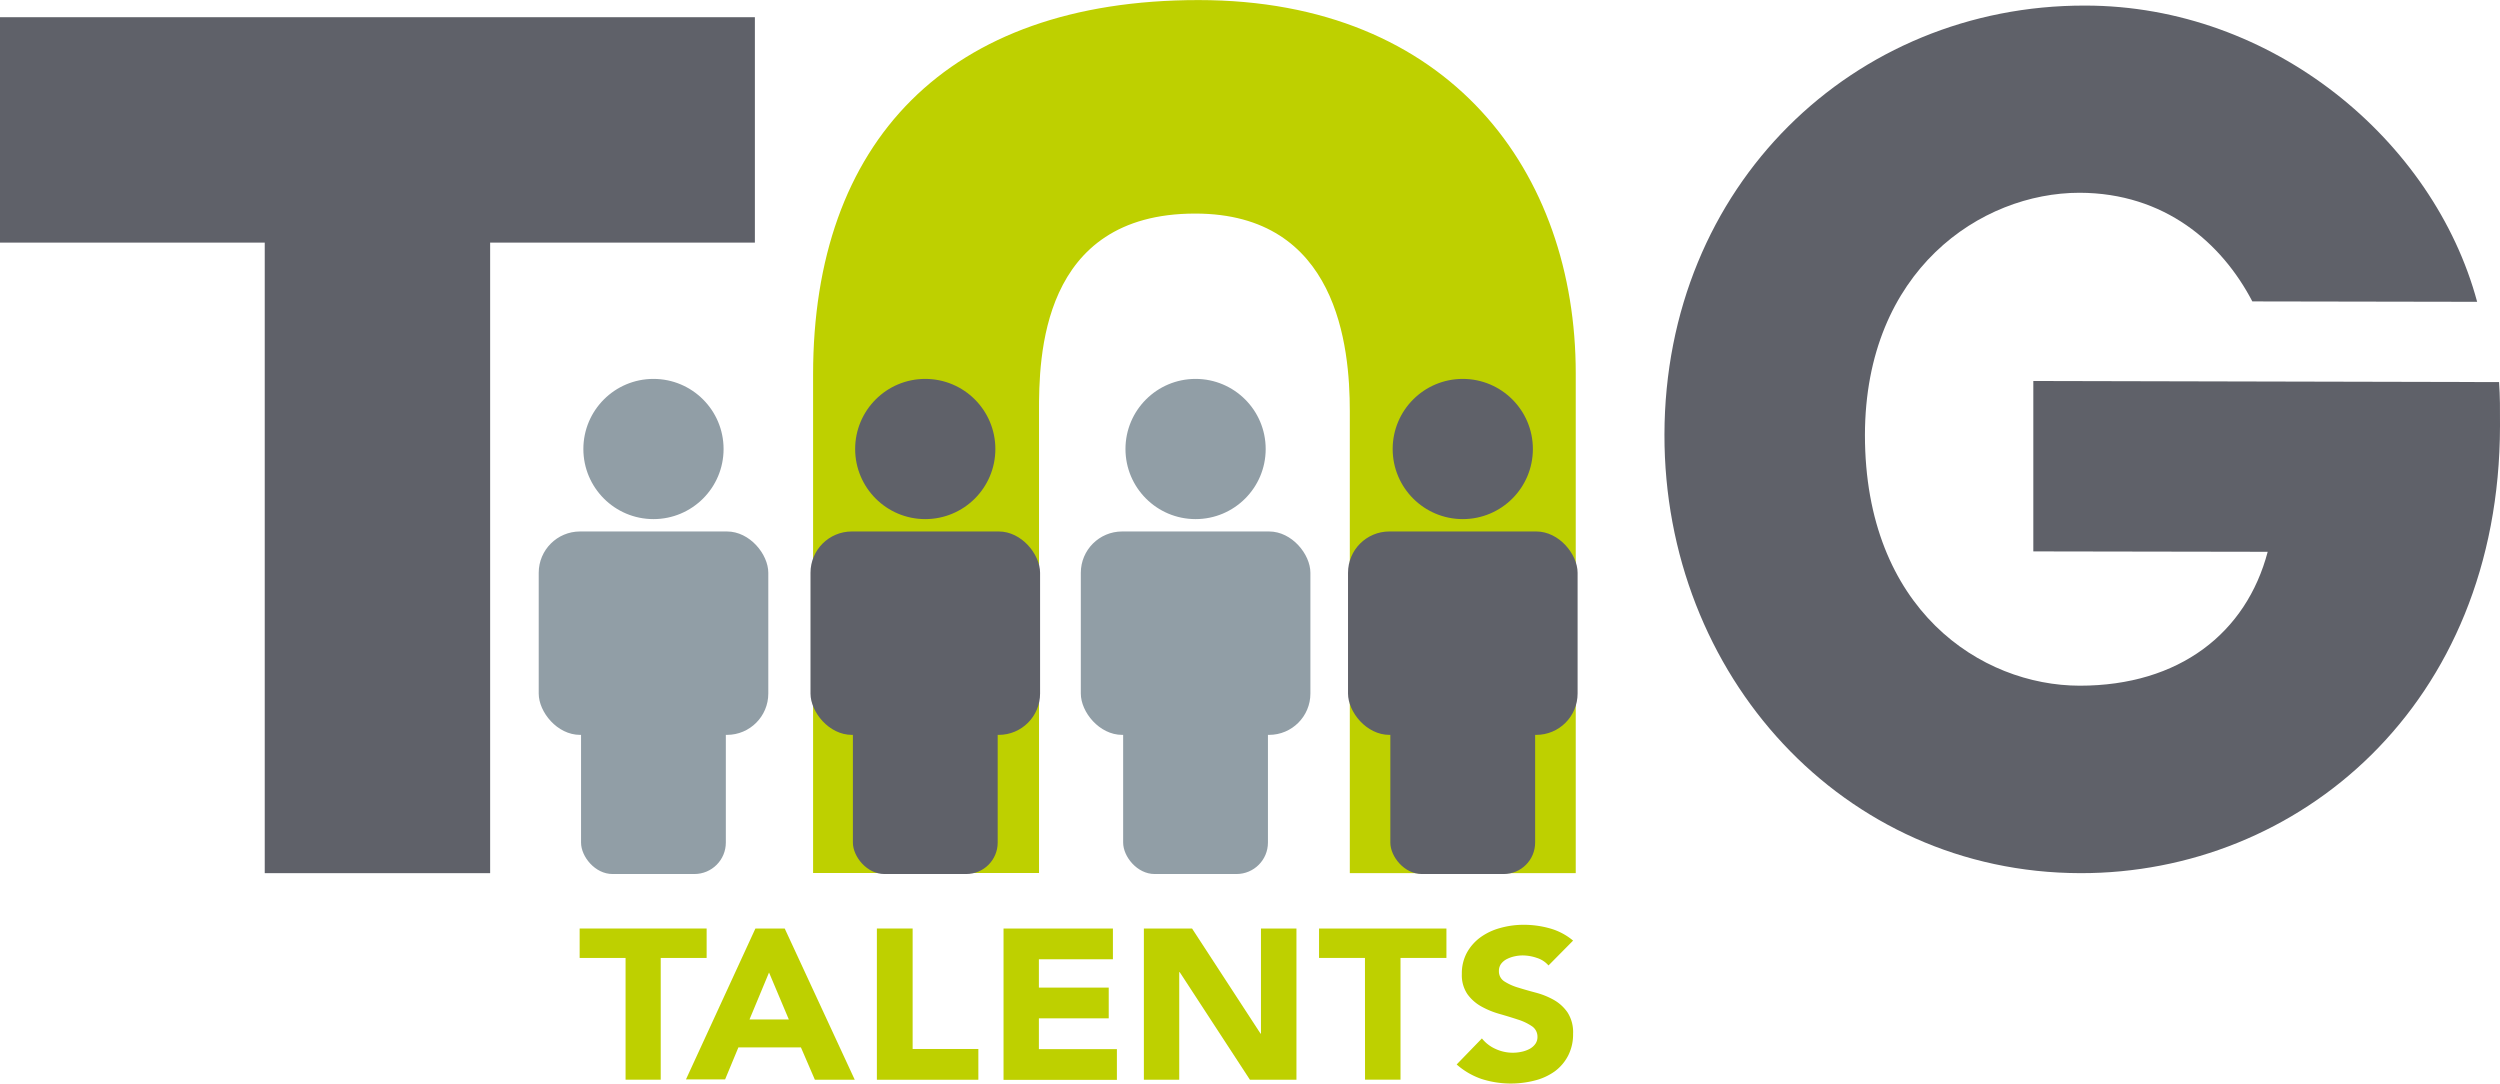 <svg id="Lager_1" data-name="Lager 1" xmlns="http://www.w3.org/2000/svg" viewBox="0 0 376.22 163.06"><defs><style>.cls-1{fill:#bed000;}.cls-2{fill:#5f6169;}.cls-3{fill:#919ea6;}</style></defs><title>TNG_Talents</title><path class="cls-1" d="M326.8,360.54h-6.91v-4.43H339v4.43h-6.91v18.32H326.8Z" transform="translate(-232.66 -216.38)"/><path class="cls-1" d="M346.34,356.11h4.41l10.54,22.76h-6L353.19,374h-9.41l-2,4.82h-5.89Zm2.05,6.62-2.94,7.07h5.92Z" transform="translate(-232.66 -216.38)"/><path class="cls-1" d="M364.62,356.11H370v18.13h9.89v4.63H364.62Z" transform="translate(-232.66 -216.38)"/><path class="cls-1" d="M383.68,356.11h16.46v4.63H389V365h10.51v4.63H389v4.63h11.74v4.63H383.68Z" transform="translate(-232.66 -216.38)"/><path class="cls-1" d="M404.8,356.11h7.25l10.3,15.81h.07V356.11h5.34v22.76h-7l-10.57-16.2h-.07v16.2H404.8Z" transform="translate(-232.66 -216.38)"/><path class="cls-1" d="M438.07,360.54h-6.91v-4.43h19.17v4.43h-6.91v18.32h-5.34Z" transform="translate(-232.66 -216.38)"/><path class="cls-1" d="M465.69,361.67a3.83,3.83,0,0,0-1.76-1.14,6.71,6.71,0,0,0-2.11-.37,5.88,5.88,0,0,0-1.2.13,4.81,4.81,0,0,0-1.16.4,2.49,2.49,0,0,0-.89.72,1.75,1.75,0,0,0-.34,1.09,1.78,1.78,0,0,0,.82,1.57,8,8,0,0,0,2.07.93q1.25.39,2.69.77a11.48,11.48,0,0,1,2.69,1.09,6.2,6.2,0,0,1,2.07,1.9,5.5,5.5,0,0,1,.82,3.18,7,7,0,0,1-.75,3.31,6.82,6.82,0,0,1-2,2.35,8.89,8.89,0,0,1-3,1.38,14.5,14.5,0,0,1-8-.22,11.12,11.12,0,0,1-3.77-2.19l3.8-3.92a5.47,5.47,0,0,0,2.07,1.59,6.17,6.17,0,0,0,3.9.42,4.46,4.46,0,0,0,1.2-.43,2.53,2.53,0,0,0,.86-.74,1.76,1.76,0,0,0,.33-1.06,1.89,1.89,0,0,0-.84-1.62,8,8,0,0,0-2.11-1q-1.27-.42-2.74-.84a12.68,12.68,0,0,1-2.74-1.12,6.45,6.45,0,0,1-2.11-1.86,5.09,5.09,0,0,1-.84-3.05,6.5,6.5,0,0,1,.77-3.21,7.1,7.1,0,0,1,2.05-2.31,9.17,9.17,0,0,1,3-1.4,12.88,12.88,0,0,1,3.46-.47,14.42,14.42,0,0,1,4,.55,9.33,9.33,0,0,1,3.46,1.83Z" transform="translate(-232.66 -216.38)"/><path class="cls-1" d="M412.52,248.52c21.46,0,23.27,20.06,23.27,29.71v69.55h34V272.56c0-30.18-18.85-56.17-56.77-56.17s-58,21.42-58,56.37v75h34v-69.3C389,270.29,389.21,248.52,412.52,248.52Z" transform="translate(-232.66 -216.38)"/><path class="cls-2" d="M608.74,273.88c.15,2.21.15,4.08.14,6.62-.07,42.1-30.44,67.34-63.15,67.28-35.74-.06-62.65-29.82-62.59-66,.07-37.52,28.52-64.63,63.3-64.56,28.25,0,52.47,20.3,59,44.58l-33.83-.06c-4.61-8.83-13.21-16.32-26-16.35-14.83,0-32.25,11.66-32.3,36.44,0,26.31,17.49,37.72,32.32,37.74,15,0,25.07-7.93,28.29-20.15l-35.27-.06,0-25.64Z" transform="translate(-232.66 -216.38)"/><polygon class="cls-2" points="113.6 2.59 0 2.59 0 36.51 39.84 36.51 39.84 131.4 73.76 131.4 73.76 36.51 113.6 36.51 113.6 2.59"/><rect class="cls-2" x="121.97" y="79.98" width="34.55" height="30.61" rx="6.22" ry="6.22"/><rect class="cls-2" x="128.35" y="99.92" width="21.79" height="31.61" rx="4.73" ry="4.73"/><circle class="cls-2" cx="139.24" cy="67.57" r="10.55"/><rect class="cls-3" x="81.07" y="79.98" width="34.55" height="30.61" rx="6.22" ry="6.22"/><rect class="cls-3" x="87.44" y="99.92" width="21.79" height="31.61" rx="4.73" ry="4.73"/><circle class="cls-3" cx="98.34" cy="67.57" r="10.55"/><rect class="cls-2" x="202.86" y="79.98" width="34.55" height="30.61" rx="6.22" ry="6.22"/><rect class="cls-2" x="209.23" y="99.92" width="21.79" height="31.61" rx="4.73" ry="4.73"/><circle class="cls-2" cx="220.13" cy="67.57" r="10.55"/><rect class="cls-3" x="162.65" y="79.98" width="34.55" height="30.61" rx="6.22" ry="6.22"/><rect class="cls-3" x="169.02" y="99.92" width="21.79" height="31.61" rx="4.73" ry="4.73"/><circle class="cls-3" cx="179.92" cy="67.57" r="10.55"/></svg>